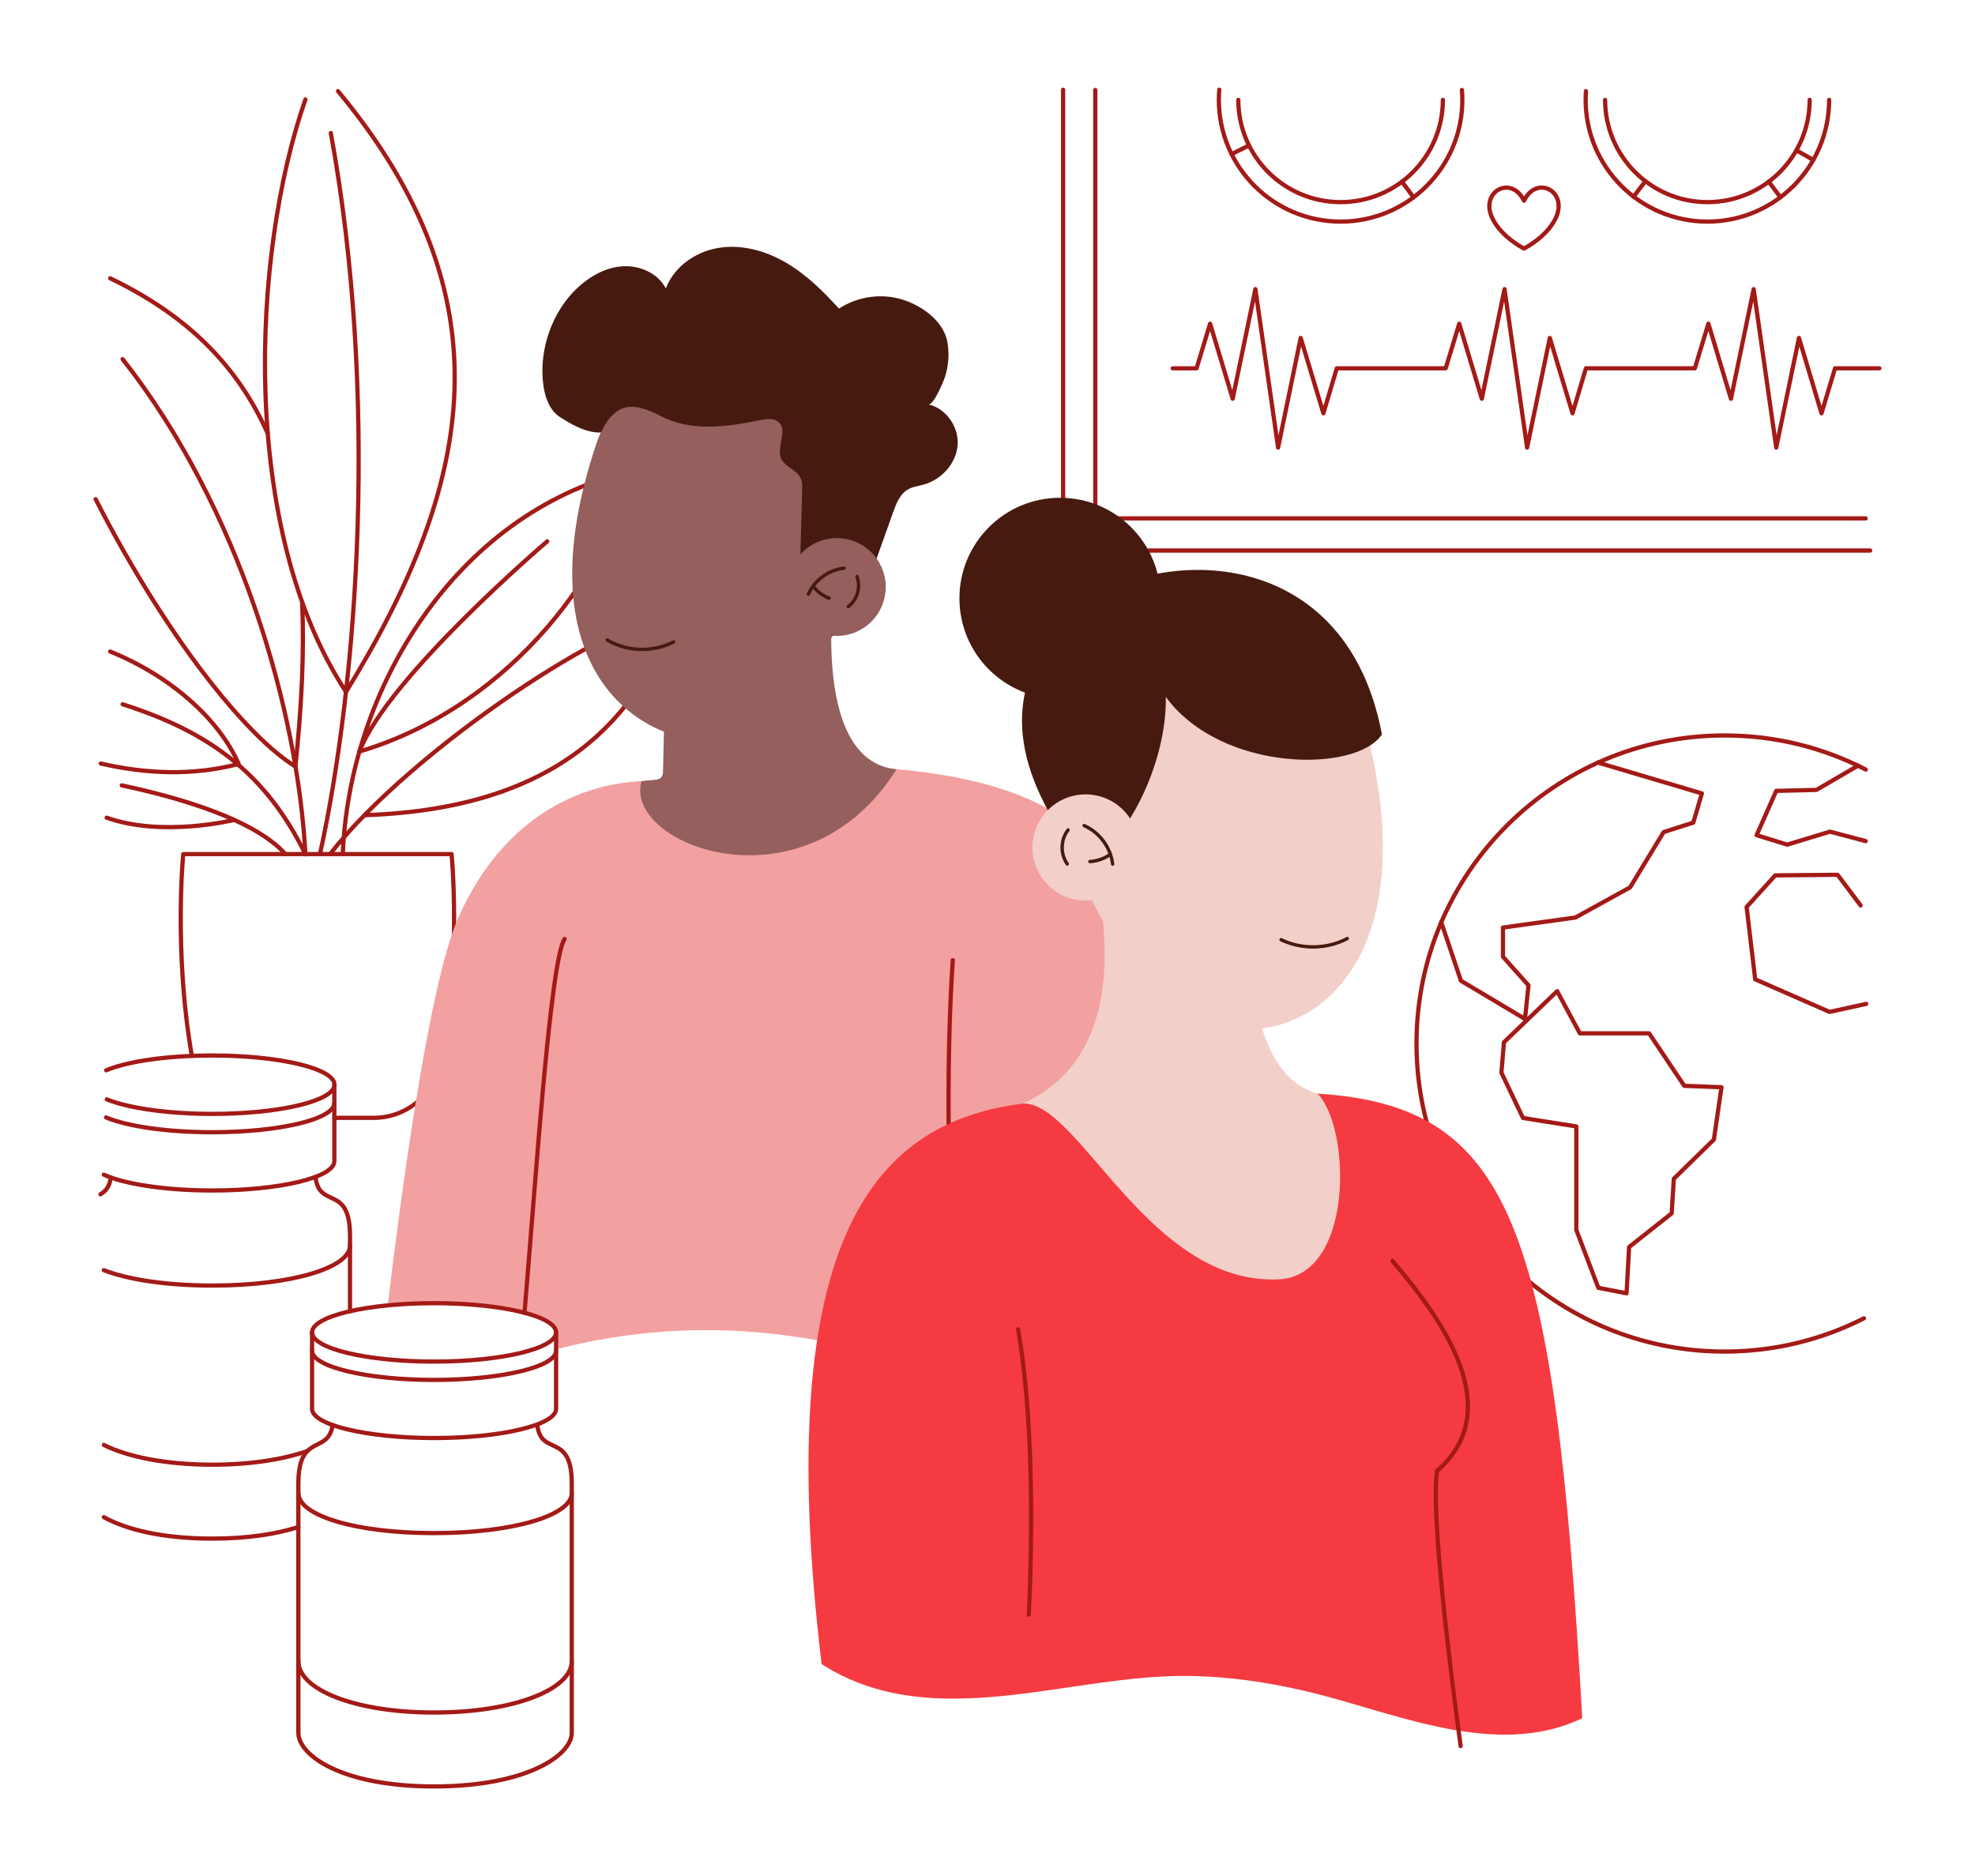 <?xml version="1.0" encoding="utf-8"?>
<!-- Generator: Adobe Illustrator 26.0.2, SVG Export Plug-In . SVG Version: 6.00 Build 0)  -->
<svg preserveAspectRatio="xMidYMid meet" version="1.1" xmlns="http://www.w3.org/2000/svg" xmlns:xlink="http://www.w3.org/1999/xlink" x="0px" y="0px"
	 viewBox="0 0 1400 1330" style="enable-background:new 0 0 1400 1330;" xml:space="preserve">
<g id="Illustration">
	<g>
		<g>
			
				<polyline style="fill:none;stroke:#A31A17;stroke-width:3;stroke-linecap:round;stroke-linejoin:round;stroke-miterlimit:10;" points="
				1325.7,390.3 753.6,390.3 753.6,63.6 			"/>
			
				<polyline style="fill:none;stroke:#A31A17;stroke-width:3;stroke-linecap:round;stroke-linejoin:round;stroke-miterlimit:10;" points="
				1322.5,367.5 776.4,367.5 776.4,63.8 			"/>
			<g>
				<path style="fill:none;stroke:#A31A17;stroke-width:3;stroke-linecap:round;stroke-linejoin:round;stroke-miterlimit:10;" d="
					M1036.3,63.8c0.2,2.3,0.3,4.6,0.3,7c0,47.7-38.7,86.3-86.3,86.3c-47.7,0-86.3-38.7-86.3-86.3c0-2.4,0.1-4.8,0.3-7.2"/>
				<path style="fill:none;stroke:#A31A17;stroke-width:3;stroke-linecap:round;stroke-linejoin:round;stroke-miterlimit:10;" d="
					M1022.8,70.8c0,40.1-32.5,72.5-72.5,72.5c-40.1,0-72.5-32.5-72.5-72.5"/>
			</g>
			<path style="fill:none;stroke:#A31A17;stroke-width:3;stroke-linecap:round;stroke-linejoin:round;stroke-miterlimit:10;" d="
				M1080.3,176.2c0,0,15.9-7.9,22.4-21.4c9.2-19.1-13.4-31.1-22.4-12.5c-9-18.6-31.6-6.5-22.4,12.5
				C1064.4,168.3,1080.3,176.2,1080.3,176.2z"/>
			<g>
				<path style="fill:none;stroke:#A31A17;stroke-width:3;stroke-linecap:round;stroke-linejoin:round;stroke-miterlimit:10;" d="
					M1296.6,70.8c0,47.7-38.7,86.3-86.3,86.3s-86.3-38.7-86.3-86.3c0-2.1,0.1-4.1,0.2-6.2"/>
				<path style="fill:none;stroke:#A31A17;stroke-width:3;stroke-linecap:round;stroke-linejoin:round;stroke-miterlimit:10;" d="
					M1282.8,70.8c0,40.1-32.5,72.5-72.5,72.5s-72.5-32.5-72.5-72.5"/>
			</g>
			
				<polyline style="fill:none;stroke:#A31A17;stroke-width:3;stroke-linecap:round;stroke-linejoin:round;stroke-miterlimit:10;" points="
				1332.2,261.1 1300.8,261.1 1291.2,293 1275.2,239.6 1259.1,317.3 1243.1,205 1227,282.7 1211,229.5 1201.4,261.1 1124.2,261.1 
				1114.7,293 1098.6,239.6 1082.5,317.3 1066.5,205 1050.4,282.7 1034.4,229.5 1024.8,261.1 947.6,261.1 938.1,293 922,239.6 
				906,317.3 889.9,205 873.8,282.7 857.8,229.5 848.2,261.1 831.3,261.1 			"/>
			
				<line style="fill:none;stroke:#A31A17;stroke-width:3;stroke-linecap:round;stroke-linejoin:round;stroke-miterlimit:10;" x1="993.8" y1="128.8" x2="1002" y2="139.9"/>
			
				<line style="fill:none;stroke:#A31A17;stroke-width:3;stroke-linecap:round;stroke-linejoin:round;stroke-miterlimit:10;" x1="885.3" y1="103.1" x2="873" y2="109.3"/>
			
				<line style="fill:none;stroke:#A31A17;stroke-width:3;stroke-linecap:round;stroke-linejoin:round;stroke-miterlimit:10;" x1="1253.8" y1="128.8" x2="1262.1" y2="139.9"/>
			
				<line style="fill:none;stroke:#A31A17;stroke-width:3;stroke-linecap:round;stroke-linejoin:round;stroke-miterlimit:10;" x1="1273.4" y1="106.6" x2="1285.4" y2="113.4"/>
			
				<line style="fill:none;stroke:#A31A17;stroke-width:3;stroke-linecap:round;stroke-linejoin:round;stroke-miterlimit:10;" x1="1166.3" y1="128.5" x2="1157.9" y2="139.5"/>
		</g>
		<g>
			<path style="fill:none;stroke:#A31A17;stroke-width:3;stroke-linecap:round;stroke-linejoin:round;stroke-miterlimit:10;" d="
				M1321.3,934.6c-29.7,15.1-63.2,23.6-98.8,23.6c-120.6,0-218.4-97.8-218.4-218.4s97.8-218.4,218.4-218.4
				c36.1,0,70.1,8.7,100.1,24.2"/>
			
				<polyline style="fill:none;stroke:#A31A17;stroke-width:3;stroke-linecap:round;stroke-linejoin:round;stroke-miterlimit:10;" points="
				1132.6,540.6 1206.4,562.5 1200.3,583.2 1179.3,589.9 1155.5,629.1 1116.7,650.5 1065.4,657.6 1065.4,678.3 1083.5,698.6 
				1081,722.4 1035.6,695.3 1021.6,653.7 			"/>
			
				<polygon style="fill:none;stroke:#A31A17;stroke-width:3;stroke-linecap:round;stroke-linejoin:round;stroke-miterlimit:10;" points="
				1133,913 1117.4,872 1117.4,798.6 1079.6,792.6 1064.3,760.5 1066.1,738.9 1103.8,702.7 1119.9,732.6 1169,732.6 1193.9,769.8 
				1220.3,770.8 1214.9,807.9 1186.5,835.7 1185,860.2 1154.8,884.1 1153,916.9 			"/>
			
				<polyline style="fill:none;stroke:#A31A17;stroke-width:3;stroke-linecap:round;stroke-linejoin:round;stroke-miterlimit:10;" points="
				1317.1,542.8 1287.6,560 1259.1,560.7 1245.2,592.1 1266.9,598.8 1297.2,589.6 1322.5,596.3 			"/>
			
				<polyline style="fill:none;stroke:#A31A17;stroke-width:3;stroke-linecap:round;stroke-linejoin:round;stroke-miterlimit:10;" points="
				1318.9,641.9 1302.6,620.2 1258.4,620.6 1238.1,643 1244.2,694.3 1296.9,717.4 1322.9,711.7 			"/>
		</g>
		<g>
			<path style="fill:none;stroke:#A31A17;stroke-width:3;stroke-linecap:round;stroke-linejoin:round;stroke-miterlimit:10;" d="
				M216.5,70.5c-38.5,110.3-46.6,305.2,28.8,420c91.3-148.5,115.6-279.9-5.7-425.9"/>
			<path style="fill:none;stroke:#A31A17;stroke-width:3;stroke-linecap:round;stroke-linejoin:round;stroke-miterlimit:10;" d="
				M254.8,532.8c110.1-32.6,180.7-135,190.2-198.4"/>
			<path style="fill:none;stroke:#A31A17;stroke-width:3;stroke-linecap:round;stroke-linejoin:round;stroke-miterlimit:10;" d="
				M189.8,307.4c-21.4-48.3-57.4-84-111.7-110.1"/>
			<path style="fill:none;stroke:#A31A17;stroke-width:3;stroke-linecap:round;stroke-linejoin:round;stroke-miterlimit:10;" d="
				M67.8,353.9c49,96,106.7,168.3,141.6,189.5c4.5-42.9,6.3-81.5,4.8-116.1"/>
			<path style="fill:none;stroke:#A31A17;stroke-width:3;stroke-linecap:round;stroke-linejoin:round;stroke-miterlimit:10;" d="
				M78.1,461.9c43.4,17.6,77.3,48.3,91.1,79.7c-33.1,8.7-66.6,6.9-97.8-0.3"/>
			<path style="fill:none;stroke:#A31A17;stroke-width:3;stroke-linecap:round;stroke-linejoin:round;stroke-miterlimit:10;" d="
				M234.5,94.3c33.8,184.5,19.5,387.3-7.7,511.3"/>
			<path style="fill:none;stroke:#A31A17;stroke-width:3;stroke-linecap:round;stroke-linejoin:round;stroke-miterlimit:10;" d="
				M243,605.6c4.4-115.3,78.5-240.6,202-271.2"/>
			<path style="fill:none;stroke:#A31A17;stroke-width:3;stroke-linecap:round;stroke-linejoin:round;stroke-miterlimit:10;" d="
				M216.5,605.7c-5.4-102-46.6-245.8-129.6-351.1"/>
			<path style="fill:none;stroke:#A31A17;stroke-width:3;stroke-linecap:round;stroke-linejoin:round;stroke-miterlimit:10;" d="
				M166,581.3c0,0-50.7,12.5-90.4-1.6"/>
			<path style="fill:none;stroke:#A31A17;stroke-width:3;stroke-linecap:round;stroke-linejoin:round;stroke-miterlimit:10;" d="
				M202.4,605.6c-22.1-24.8-76-40.3-116.1-48.8"/>
			<path style="fill:none;stroke:#A31A17;stroke-width:3;stroke-linecap:round;stroke-linejoin:round;stroke-miterlimit:10;" d="
				M216.5,605.6c-28.4-58.2-69.6-87.2-129.6-106.3"/>
			<g>
				<path style="fill:none;stroke:#A31A17;stroke-width:3;stroke-linecap:round;stroke-linejoin:round;stroke-miterlimit:10;" d="
					M259.1,577.9C399,573,452.3,506.5,478.5,436.3"/>
				<path style="fill:none;stroke:#A31A17;stroke-width:3;stroke-linecap:round;stroke-linejoin:round;stroke-miterlimit:10;" d="
					M233.9,605.6c57.8-74.4,205.5-171.8,244.6-169.3"/>
			</g>
			<path style="fill:none;stroke:#A31A17;stroke-width:3;stroke-linecap:round;stroke-linejoin:round;stroke-miterlimit:10;" d="
				M136,748.6c-12.9-74.4-6.1-143.1-6.1-143.1h190.2c0,0,6.9,69.7-6.4,144.8c-4.3,24.5-24.9,42.2-48.7,42.2H237"/>
			<path style="fill:none;stroke:#A31A17;stroke-width:3;stroke-linecap:round;stroke-linejoin:round;stroke-miterlimit:10;" d="
				M254.8,532.8c20.2-52.8,133.1-149,133.1-149"/>
		</g>
		<g>
			<path style="fill:#F3A0A0;" d="M820.4,760.8c-4.5-125.8-23.5-206.8-203.5-216.8c-0.1,0-162.1,9.8-162.1,9.8
				c-12.7,0.8-88.1,3.4-129.8,96.5c-22.1,49.3-43.1,215.7-50.1,275c10.1-1,21.2-1.5,32.8-1.5c47.8,0,86.5,9.3,86.5,20.7v12.1
				c49.6-12.9,101.6-16.7,152.5-11.1c48.7,5.4,96.4,18,145.2,22.9c68.3,6.9,132.5-22.7,132.5-22.7S822.5,819.3,820.4,760.8z"/>
			<path style="fill:#945F5C;" d="M635.5,545.4c-63.3-6-43.3-137.5-43.3-137.5s-90.3-13.1-107,8.5c-14,18.2-14.5,100.2-15.2,130.6
				c-0.2,7.5-6.5,5.3-15.3,6.9C442,599.6,570.9,648.3,635.5,545.4z"/>
			<path style="fill:#945F5C;" d="M523.3,522.1c-49.1,16.3-160.8-30.6-100-209.2c14.5-42.7,114.6-112.8,185.5-32.7
				S560.2,502.7,523.3,522.1z"/>
			<path style="fill:none;stroke:#471A0F;stroke-width:2.4;stroke-linecap:round;stroke-linejoin:round;stroke-miterlimit:10;" d="
				M430.4,453.7c14.1,8.4,32.5,8.9,47.1,1.4"/>
			<path style="fill:#471A0F;" d="M615.2,408.6c2.4-1.9,3.5-5,4.5-7.9c4.5-12.6,9-25.2,13.5-37.8c2.2-6.1,4.8-12.7,10.4-15.9
				c3.4-2,7.5-2.4,11.3-3.5c12.5-3.5,22.8-14.8,23.9-27.7c1.1-12.9-8-26.3-20.7-29.1c3.7,0.8,10.9-16.7,11.7-19.3
				c2.6-8,3.2-16.4,1.8-24.7c-2.7-16-20.2-27.6-35.1-31.2c-14.1-3.4-29.6-0.7-41.8,7.3c-11.1-12.3-23.1-24.1-37.4-32.5
				c-14.3-8.4-31.2-13.2-47.6-10.6c-16.4,2.5-31.9,13.3-37.7,28.8c-5.6-10.8-18.5-16.5-30.6-15.7c-12.1,0.7-23.3,7.1-32.2,15.4
				c-18,16.9-27.3,44-24.1,68.5c1.2,8.9,4.4,18.3,12,23.1c7.4,4.7,18.3,11.3,29,10.8c8.8-17.8,18.5-24.2,42.4-11.6
				c21.2,11.2,46.6,7.7,70.1,2.9c4.7-1,10.2-1.7,13.6,1.6c6.3,6.2-2,17.4,1.5,25.5c2.6,6.1,11,8,13.8,14c1.3,2.7,1.2,5.8,1.1,8.8
				c-0.6,22.9-1.3,45.8-1.9,68.6c13.3-1.7,26.6-3.4,40-5.1C609.6,411,612.8,410.5,615.2,408.6C615.2,408.6,615.2,408.6,615.2,408.6z
				"/>
			<g>
				<path style="fill:#945F5C;" d="M560.2,405.4c5.3-16.2,21.8-26.4,39-23.4c18.9,3.3,31.5,21.3,28.1,40.2
					c-3.3,18.9-21.3,31.5-40.2,28.1c-11.1-2-20.1-9-24.8-18.3"/>
				<path style="fill:none;stroke:#471A0F;stroke-width:2.4;stroke-linecap:round;stroke-linejoin:round;stroke-miterlimit:10;" d="
					M607.5,408.7c1,2.8,1.4,6,0.9,9.2c-0.7,5-3.4,9.3-7.1,12.2"/>
				<path style="fill:none;stroke:#471A0F;stroke-width:2.4;stroke-linecap:round;stroke-linejoin:round;stroke-miterlimit:10;" d="
					M576.4,415.5c4.3,6.2,11.3,8.6,11.3,8.6"/>
				<path style="fill:none;stroke:#471A0F;stroke-width:2.4;stroke-linecap:round;stroke-linejoin:round;stroke-miterlimit:10;" d="
					M573,421.2c4.5-10,14.5-17.2,25.3-18.4"/>
			</g>
			<path style="fill:none;stroke:#A31A17;stroke-width:3;stroke-linecap:round;stroke-linejoin:round;stroke-miterlimit:10;" d="
				M675.4,680.7c-5.1,75.2-3.6,175.9,3.5,258.3"/>
			<path style="fill:none;stroke:#A31A17;stroke-width:3;stroke-linecap:round;stroke-linejoin:round;stroke-miterlimit:10;" d="
				M400.2,665.7c-10.2,15.4-20.8,176.2-28.4,265"/>
		</g>
		<g>
			<path style="fill:#F53B41;" d="M582.4,1179.8c73.8,47.2,163.4,12.2,243.2,8.7c35-1.6,69.5,3.1,103.5,11.3
				c59.5,14.4,131.8,47.6,192.5,18.3c-19.8-351.7-50.6-433.8-187.6-442.8l-209,7.1C623.7,795.3,545.5,871.3,582.4,1179.8z"/>
			<path style="fill:#F2D0C9;" d="M771.9,599.5c15.6,59.2,25.6,150.2-46.9,182.9c39.5-2.1,89.5,129.1,181.5,124.6
				c53.1-2.6,51.4-106.7,27.5-131.7c-46.9-12.8-48.3-92.4-45.5-113.7C891.3,640.2,818.8,555.9,771.9,599.5z"/>
			<path style="fill:#F2D0C9;" d="M835.9,712.6c55.9,47.3,182.7,1.4,133.1-193.1c-22.8-62.2-142.8-79.2-191.8-33.9
				C728.3,531,758.4,660.9,835.9,712.6z"/>
			<path style="fill:none;stroke:#471A0F;stroke-width:2.4;stroke-linecap:round;stroke-linejoin:round;stroke-miterlimit:10;" d="
				M955,665.4c-14.3,7.6-32.3,7.9-46.9,0.8"/>
			<path style="fill:#471A0F;" d="M979.6,520.6c-17.7,27.4-113.7,27.3-153.2-26.5c0.8,44-24.6,99.8-57.2,120.5
				c-40.8-53.8-65.4-109.9-21.5-167.9C791.6,388.6,951.3,370.2,979.6,520.6z"/>
			<circle style="fill:#471A0F;" cx="751.4" cy="424.2" r="71.3"/>
			<g>
				<path style="fill:#F2D0C9;" d="M807.2,600.5c-0.1-18.5-13.9-34.5-32.7-37c-20.6-2.7-39.5,11.7-42.3,32.3s11.7,39.5,32.3,42.3
					c12.1,1.6,23.7-2.8,31.7-10.8"/>
				<path style="fill:none;stroke:#471A0F;stroke-width:2.4;stroke-linecap:round;stroke-linejoin:round;stroke-miterlimit:10;" d="
					M757.1,588.4c-2,2.6-3.4,5.7-3.9,9.2c-0.9,5.4,0.4,10.7,3.3,14.9"/>
				<path style="fill:none;stroke:#471A0F;stroke-width:2.4;stroke-linecap:round;stroke-linejoin:round;stroke-miterlimit:10;" d="
					M787.1,605.6c-6.5,5-14.5,5.2-14.5,5.2"/>
				<path style="fill:none;stroke:#471A0F;stroke-width:2.4;stroke-linecap:round;stroke-linejoin:round;stroke-miterlimit:10;" d="
					M788.7,612.6c-1.4-11.8-9.3-22.5-20.2-27.3"/>
			</g>
			<path style="fill:none;stroke:#A31A17;stroke-width:3;stroke-linecap:round;stroke-linejoin:round;stroke-miterlimit:10;" d="
				M987,893.9c37.5,43.8,80.5,106.2,31.7,148.9c-4.6,30.1,9.4,141.4,16.7,195.1"/>
			<path style="fill:none;stroke:#A31A17;stroke-width:3;stroke-linecap:round;stroke-linejoin:round;stroke-miterlimit:10;" d="
				M721.7,942.4c10.4,60.3,10.5,139.2,7.6,202.3"/>
		</g>
		<g>
			<path style="fill:none;stroke:#A31A17;stroke-width:3;stroke-linecap:round;stroke-linejoin:round;stroke-miterlimit:10;" d="
				M211.5,1082.6c-15.4,4.9-35.7,8.2-61,8.2c-35.9,0-61.3-6.6-76.9-15.2"/>
			<path style="fill:none;stroke:#A31A17;stroke-width:3;stroke-linecap:round;stroke-linejoin:round;stroke-miterlimit:10;" d="
				M223.7,834.8c2.7,22.6,24.4,4.6,24.4,41.4v53.4"/>
			<path style="fill:none;stroke:#A31A17;stroke-width:3;stroke-linecap:round;stroke-linejoin:round;stroke-miterlimit:10;" d="
				M71.2,846.7c3.5-2.1,6.4-5.1,7.4-11.9"/>
			<path style="fill:none;stroke:#A31A17;stroke-width:3;stroke-linecap:round;stroke-linejoin:round;stroke-miterlimit:10;" d="
				M248.1,883.1c0,15.6-41.3,28.3-97.6,28.3c-32.7,0-59.9-4.3-76.9-10.9"/>
			<path style="fill:none;stroke:#A31A17;stroke-width:3;stroke-linecap:round;stroke-linejoin:round;stroke-miterlimit:10;" d="
				M73.6,1024.4c17,8.5,44.2,14,76.9,14c26.8,0,50.2-3.7,67.4-9.7"/>
			<path style="fill:none;stroke:#A31A17;stroke-width:3;stroke-linecap:round;stroke-linejoin:round;stroke-miterlimit:10;" d="
				M237,769.1v54.2c0,11.4-38.7,20.7-86.5,20.7c-33.5,0-62.5-4.6-76.9-11.2"/>
			<path style="fill:none;stroke:#A31A17;stroke-width:3;stroke-linecap:round;stroke-linejoin:round;stroke-miterlimit:10;" d="
				M75.3,758.8c14.9-6.3,43-10.5,75.3-10.5c47.8,0,86.5,9.3,86.5,20.7c0,11.4-38.7,20.7-86.5,20.7c-32,0-59.9-4.2-74.9-10.3"/>
			<path style="fill:none;stroke:#A31A17;stroke-width:3;stroke-linecap:round;stroke-linejoin:round;stroke-miterlimit:10;" d="
				M237,782c0,11.4-38.7,20.7-86.5,20.7c-32.3,0-60.4-4.2-75.3-10.5"/>
		</g>
		<g>
			<path style="fill:none;stroke:#A31A17;stroke-width:3;stroke-linecap:round;stroke-linejoin:round;stroke-miterlimit:10;" d="
				M380.9,1010.4c2.7,22.6,24.4,4.6,24.4,41.4v176.7c0,15.8-31.8,38-97.6,38s-96.2-22.2-96.2-38v-176.7c0-36.3,21.1-20.3,24.3-41.5"
				/>
			<path style="fill:none;stroke:#A31A17;stroke-width:3;stroke-linecap:round;stroke-linejoin:round;stroke-miterlimit:10;" d="
				M405.3,1058.6c0,15.6-41.3,28.3-97.6,28.3s-96.2-12.6-96.2-28.3"/>
			<path style="fill:none;stroke:#A31A17;stroke-width:3;stroke-linecap:round;stroke-linejoin:round;stroke-miterlimit:10;" d="
				M211.5,1177.7c0,20.1,39.9,36.4,96.2,36.4s97.6-16.3,97.6-36.4"/>
			<path style="fill:none;stroke:#A31A17;stroke-width:3;stroke-linecap:round;stroke-linejoin:round;stroke-miterlimit:10;" d="
				M394.2,944.6v54.2c0,11.4-38.7,20.7-86.5,20.7s-86.5-9.3-86.5-20.7v-54.2"/>
			
				<ellipse style="fill:none;stroke:#A31A17;stroke-width:3;stroke-linecap:round;stroke-linejoin:round;stroke-miterlimit:10;" cx="307.7" cy="944.6" rx="86.5" ry="20.7"/>
			<path style="fill:none;stroke:#A31A17;stroke-width:3;stroke-linecap:round;stroke-linejoin:round;stroke-miterlimit:10;" d="
				M394.2,957.6c0,11.4-38.7,20.7-86.5,20.7s-86.5-9.3-86.5-20.7"/>
		</g>
	</g>
</g>
<g id="Travail">
</g>
</svg>
